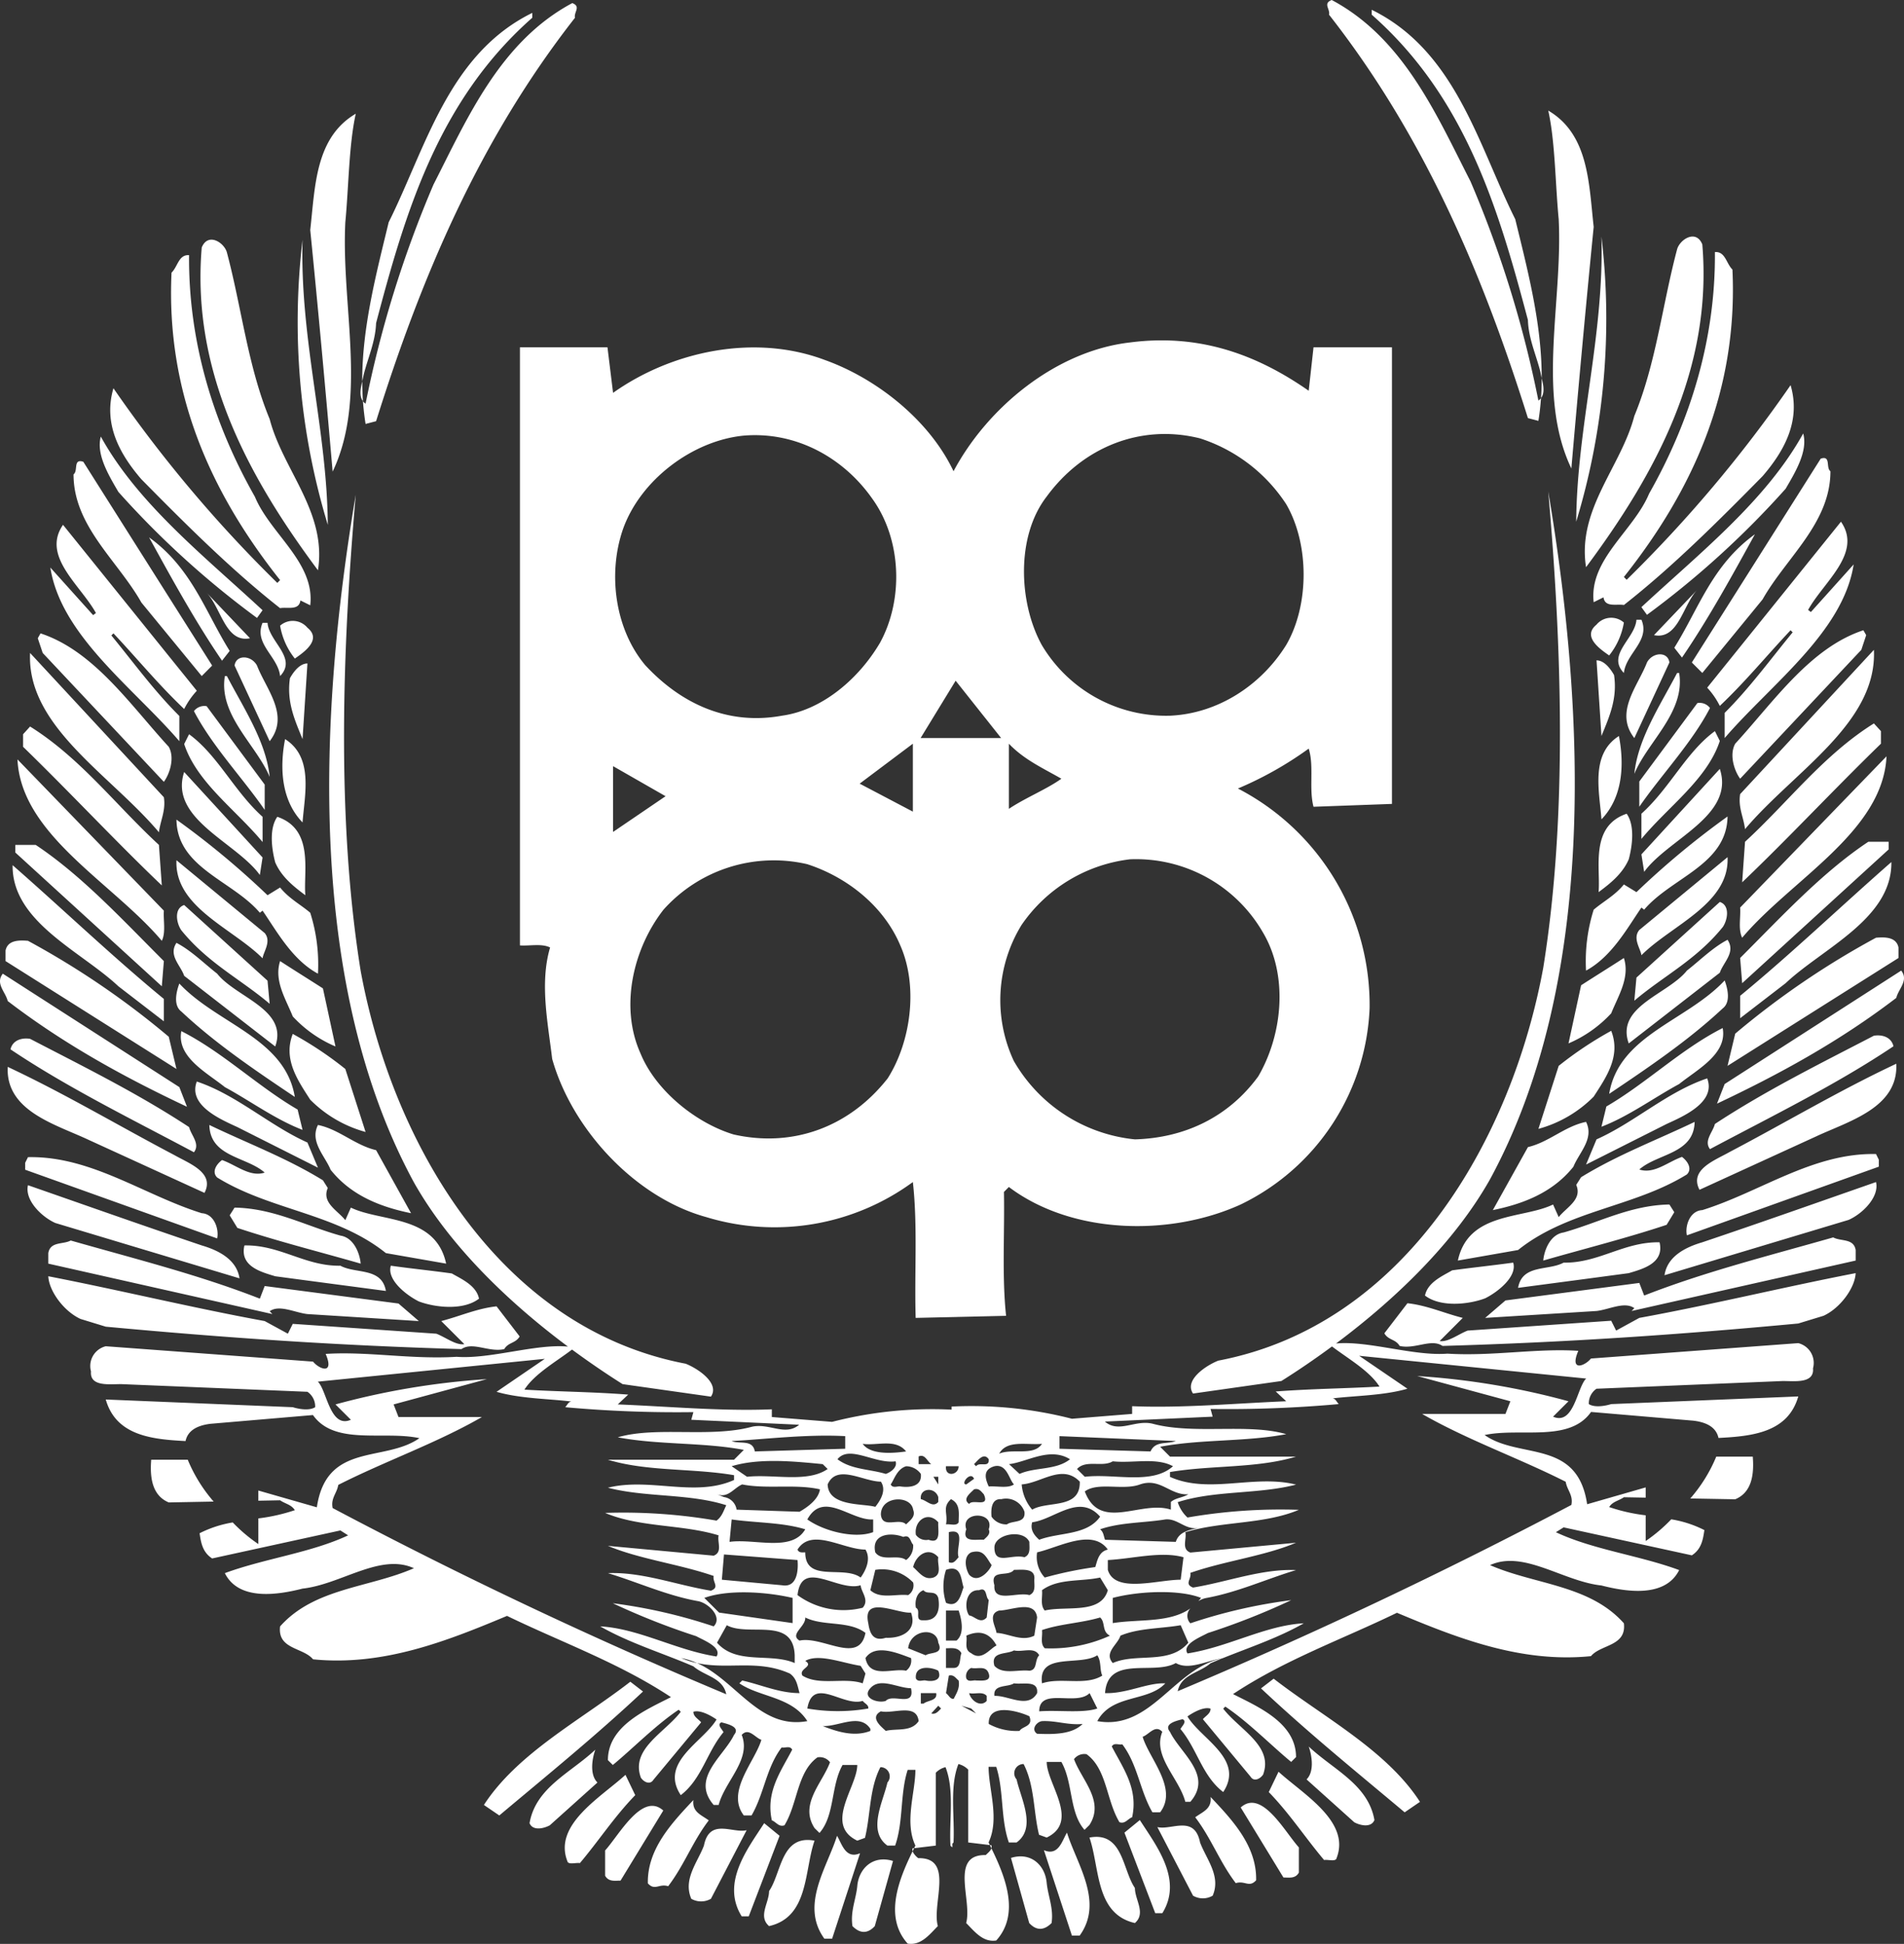 <?xml version="1.0" encoding="UTF-8"?> <svg xmlns="http://www.w3.org/2000/svg" viewBox="0 0 348.657 356.027"><rect x="0" y="0" width="348.657" height="356.027" fill="#333333" stroke="none"/> <g id="Layer_2" data-name="Layer 2"> <g id="_лой_1" data-name="—лой_1"> <path d="M240.53,147.761l14.36-.522V63.612H240.53l-.882,7.956c-9.375-6.544-19.893-10.519-32.718-8.847-13.463,1.536-26.038,11.793-32.321,23.589-4.493-9.489-14.246-17.058-23.597-20.388-12.965-4.873-28.091-1.537-38.747,6.032L111.24,63.612H95.209V173.155c1.797.124,3.973-.384,5.523.378-1.936,6.542-.389,13.857.378,20.392,3.595,12.83,15.136,25.394,28.22,28.991a42.871,42.871,0,0,0,37.832-6.42c.899,7.96.263,16.682.513,24.881l16.557-.385c-.776-7.297-.248-15.127-.39-22.685l.901-.907c11.546,8.717,29.503,9.094,42.453,3.204a41.833,41.833,0,0,0,23.602-35.91,44.658,44.658,0,0,0-24.113-40.275,65.52,65.52,0,0,0,12.963-7.308C240.663,140.321,239.648,144.421,240.53,147.761ZM114.062,96.963c3.213-9.114,12.827-16.297,22.185-17.182,9.75-.781,18.343,4.225,23.469,11.537,5.388,7.444,5.784,18.469,1.422,26.422-3.855,6.545-10.52,12.317-17.947,13.342-9.754,1.789-18.352-2.054-25.021-9.237C112.653,115.3,111.24,105.171,114.062,96.963Zm-1.798,43.358,9.614,5.508-9.614,6.543ZM162.55,197.509c-7.064,8.985-17.448,12.707-28.216,10.271-6.796-2.054-14.235-7.947-17.059-14.877-3.853-8.594-1.28-19.244,4.227-26.295a27.09,27.09,0,0,1,26.296-8.336c7.182,2.313,13.983,7.566,17.063,14.883C168.197,180.719,166.778,190.849,162.55,197.509Zm4.611-48.856-9.741-5.125,9.741-7.316Zm17.581-12.441c2.808,2.945,6.281,4.494,9.617,6.411-2.687,1.934-6.542,3.466-9.617,5.52Zm-9.746-11.539,8.332,10.506H168.576ZM231.299,170.84c4.621,7.824,3.59,18.608-.886,26.295-5.526,7.566-13.603,11.288-22.592,11.543a28.879,28.879,0,0,1-22.179-14.369,26.322,26.322,0,0,1,1.41-24.879,28.064,28.064,0,0,1,19.878-12.049A26.816,26.816,0,0,1,231.299,170.84Zm4.231-52.716c-4.617,7.433-12.564,12.577-21.284,12.959a26.461,26.461,0,0,1-23.483-12.959c-4.224-7.694-4.75-19.888.91-27.186,6.667-9.114,17.319-13.346,28.082-10.645A29.729,29.729,0,0,1,235.53,92.346C239.775,99.66,239.775,110.812,235.53,118.124Z" style="fill:#fff"></path> <path d="M62.333,226.304c-6.418-1.796-12.194-5.003-19.378-5.128l-.896,1.412,1.408,2.306c7.315,2.435,15.015,4.365,22.578,6.543C65.918,229.772,64.896,226.692,62.333,226.304ZM53.988,200.907c-1.784-10.78-14.223-13.335-21.147-20.771-.527,1.408-1.176,3.972.364,5.123C39.483,191.16,46.929,196.17,53.988,200.907Zm-20.263-22.183,16.673,12.939c2.43-6.787-7.178-8.967-10.632-13.331-2.454-1.922-4.75-4.237-7.452-5.646C30.782,174.993,33.081,176.792,33.725,178.724Zm13.857-11.552.499-.383c2.583,3.725,5.393,8.978,10.142,11.543a31.235,31.235,0,0,0-1.413-11.16c-1.798-1.535-3.849-2.567-5.519-4.622L48.99,163.965a152.463,152.463,0,0,0-16.676-13.851C32.437,158.959,42.587,161.275,47.582,167.172Zm-14.377,3.213c4.883,6.026,10.912,8.986,16.175,13.463l-.39-4.233L33.725,165.757C31.803,166.407,32.314,169.107,33.205,170.385Zm10.262,36.044,14.757,7.434-1.927-4.608c-6.917-3.092-12.953-8.731-20.258-11.169C34.379,202.443,40.398,205.017,43.467,206.429Zm14.757-.386c-1.536,3.072,1.275,5.64,2.313,8.196,3.971,5.015,9.744,6.937,14.735,7.964l-6.402-11.549C65.02,209.762,62.073,206.823,58.224,206.043Zm-4.612-16.677c-1.798,4.622.888,8.461,3.199,12.049a22.729,22.729,0,0,0,10.134,5.91l-3.71-11.539A65.503,65.503,0,0,0,53.612,189.366Zm-12.438,9.742c4.733,2.571,9.224,5.909,14.228,7.833L54.5,203.218c-7.291-4.235-13.719-10.523-21.296-14.364C32.314,193.602,37.838,196.426,41.174,199.108Zm10.118-23.081c-1.154,3.589,1.034,6.931,2.32,10.137a22.737,22.737,0,0,0,7.82,5.5L59.135,181.027C56.557,179.371,53.864,177.699,51.292,176.027Zm-3.71-15.773.499-3.206L33.725,141.395C30.901,149.989,43.22,154.222,47.582,160.254ZM1.921,192.191c10.504,7.048,22.308,12.825,33.594,18.848,1.174-1.537-.498-3.072-.892-4.61-9.371-6.165-19.229-11.027-29.114-16.165C3.971,190.016,2.309,190.522,1.921,192.191Zm51.172-67.978c-.636,4.354.896,7.689,2.309,11.155l.896-13.852C54.886,121.516,53.74,123.054,53.093,124.213Zm3.205-9.242a3.501,3.501,0,0,0-5.005-.376,13.216,13.216,0,0,0,2.696,6.023C55.65,119.471,58.998,117.155,56.297,114.971Zm-8.216-.897c-1.66,3.847,2.836,6.168,3.21,9.749,3.208-3.337-2.05-6.281-2.302-9.749ZM64.253,221.176l-1.018,2.302c-1.427-1.796-4.374-3.204-3.212-5.894l-.888-1.407c-6.679-4.113-13.868-6.8-20.798-10.134.134,5.895,6.806,5.774,10.132,8.718-2.69.898-5.248-1.408-7.809-2.293-1.04.757-1.935,2.171-.894,3.191,9.736,6.024,21.795,6.544,30.899,13.851l11.031,1.928C79.774,222.46,69.77,223.862,64.253,221.176ZM52.204,135.368c-1.038,5.389-.651,11.292,3.198,15.263C55.785,145.502,57.453,138.707,52.204,135.368Zm-1.422,14.231c-1.54,2.184-1.025,5.914-.384,8.344,1.155,2.691,3.466,4.491,5.517,6.021C55.526,159.611,57.576,151.918,50.782,149.599Zm36.932,88.254c-.496-2.433-3.213-3.593-4.981-4.617-3.739-.523-7.462-.896-11.166-1.417-.774,2.568,2.824,5.391,5.13,6.54C79.774,239.516,84.908,240.035,87.715,237.853ZM42.955,121.9,49.38,135.751c3.712-4.744-.633-9.491-2.318-13.851C46.034,119.978,43.22,119.848,42.955,121.9Zm-15.65-23.473c3.74,6.791,8.344,15.26,13.354,22.583l1.399-1.796C37.57,112.028,35.135,104.07,27.306,98.426Zm8.209,31.812c3.336,6.415,8.979,12.313,12.954,18.094v-4.639l-10.63-14.357A2.411,2.411,0,0,0,35.514,130.239Zm105.315,216.12c0,2.18-2.057,4.62,0,6.411,7.313-1.665,6.41-10.131,8.329-15.648C143,335.967,143.125,343.024,140.829,346.358ZM41.174,123.823c-1.165,7.184,5.755,12.574,8.207,18.473-.633-6.412-4.751-12.574-7.833-18.473Zm4.605-6.925-7.94-8.339C40.524,111.386,41.294,117.801,45.779,116.898Zm2.303,58.62c.137-1.162,1.675-3.091.387-4.628L32.314,157.553C31.925,166.145,42.587,169.999,48.082,175.519Zm36.42,71.574c2.064-1.415,5.026.643,7.834,0,.771-1.285,2.062-1.025,2.822-2.318l-4.231-5.513c-3.586.386-6.654,1.796-10.127,2.696l4.232,4.229c-1.538.256-3.46-1.28-5.137-1.916l-26.283-1.804-.897,1.804-4.246-2.313c-13.334-2.442-26.42-5.644-39.625-8.208.125,2.692,2.824,6.407,5.9,7.82l4.62,1.416C41.423,245.034,61.944,246.442,84.502,247.092Zm30.922,60.921c-9.1,7.06-20.655,13.075-26.813,22.57l2.821,1.923c8.857-7.44,17.715-14.632,26.315-22.703ZM43.86,234.134c-.515-3.457-3.851-5.131-6.918-6.03-10.648-3.597-21.165-7.314-31.819-11.03-.638,2.69,2.437,5.772,5.008,6.921ZM37.446,218.48c1.928-3.719-2.824-5.385-5.521-6.923-10.25-5.394-20.134-11.293-30.511-16.154-.399,8.07,8.716,10.506,14.739,13.331Zm71.568,101.977c-4.485,4.235-10.909,6.912-12.043,13.462.639,1.538,2.795.899,3.711.386l8.722-7.832C107.985,325.067,108.378,322.253,109.014,320.457ZM36.941,222.202c-10.648-3.33-20.277-10.52-31.819-10.264l-.511,1.028v1.272l35.154,12.583C40.136,225.152,39.253,222.328,36.941,222.202ZM128.902,338.027c-1.162,3.078-3.861,6.15-2.314,9.743a3.628,3.628,0,0,0,3.596,0l6.538-12.565C134.159,335.845,129.926,332.885,128.902,338.027Zm11.032-4.107c-2.953,4.607-7.956,10.905-4.115,17.059h1.292l5.645-14.747ZM34.237,202.705l-1.395-3.597L.515,178.333c-1.418,1.803.5,3.338.899,5.01C11.791,191.289,22.821,197.327,34.237,202.705Zm92.738,126.973c-3.981,4.241-8.468,8.988-8.341,15.266,1.287,1.415,2.046,0,3.721.519,2.946-3.848,4.484-8.212,7.436-12.055C128.389,332.381,126.715,331.869,126.974,329.678Zm-12.441-4.611c-4.495,4.105-13.216,9.105-10.652,15.774.133.774,1.537.264,2.309.389,3.469-4.107,6.282-8.473,10.131-12.443Zm-3.725,13.849v4.62c.64,1.162,1.795.904,2.825.904l7.825-12.836C117.61,328.145,113.372,336.093,110.808,338.916Zm-59.516-227.53c1.286-.258,3.468.509,3.72-1.415l1.798.893c.902-7.817-7.309-13.071-10.131-19.876C39.106,77.645,34.489,62.644,34.622,46.732c-1.92-.118-2.039,2.057-3.212,3.209-1.019,21.937,7.059,40.148,19.881,56.31l-.51.51a244.01,244.01,0,0,1-30.008-35.65C18.852,77.645,21.918,83.172,25.89,87.781,34.112,96.122,42.458,104.449,51.292,111.386Zm-21.287,31.81c1.041-1.412,2.045-4.363.896-6.417-7.055-7.689-13.726-17.567-23.483-20.776l-.5.895.902,2.693Zm6.936-19.373L38.85,121.9,15.257,84.577c-1.928-.64-.905,1.664-1.791,2.304,0,9.5,8.086,15.782,12.424,23.474Zm-27.723-19.878c1.936,12.437,15.141,21.938,23.623,31.806v-4.617c-4.633-4.614-8.345-9.747-12.451-14.752l.384-.379c4.358,4.614,8.205,9.357,12.951,13.852a14.313,14.313,0,0,1,2.315-3.337L11.54,96.122c-3.98,5.766,3.204,11.032,6.027,16.156l-.513.384ZM30.901,189.88A153.062,153.062,0,0,0,5.123,172.312c-1.664-.136-3.709-.136-4.107,1.783v1.931l31.299,19.759Zm16.162-76.702,1.019-1.413c-10.636-9.876-22.83-19.497-29.619-31.803-.896,3.21,1.415,7.051,3.213,10.128A164.475,164.475,0,0,0,47.063,113.178ZM49.38,76.755c-3.986-9.618-5.134-20.403-7.833-30.526-.496-1.808-3.46-3.726-4.606-.895-1.925,22.827,8.59,42.068,21.283,59.114C59.899,93.814,51.814,86.111,49.38,76.755ZM21.675,180.638l8.33,6.417v-4.097c-9.355-7.696-18.465-16.42-27.696-24.499C2.173,168.846,14.864,174.224,21.675,180.638Zm8.33-4.611c-7.574-7.567-15.002-15.648-23.47-21.283H2.809v1.4l26.82,24.494Zm-.376-13.858-.527-7.425c-7.815-7.188-14.357-15.91-23.593-21.679l-1.281,1.411v2.304C12.817,145.122,21.422,154.349,29.629,162.169Zm-.527-9.737c.269-2.19,1.29-3.981.903-6.414L5.508,119.591C4.872,133.064,20.266,141.913,29.102,152.431Zm.527,19.881c.763-1.537.252-3.73.376-5.523L3.199,139.087C3.85,152.936,20.65,161.667,29.629,172.312Zm4.097-36.042c2.315,7.048,9.495,12.062,14.356,17.952v-4.623c-5.251-4.733-8.195-11.281-13.459-15.124Zm265.938-22.767c-.255,3.468-5.507,6.407-2.303,9.754.384-3.589,4.871-5.906,3.211-9.754Zm-1.41,77.601,16.674-12.951c.647-1.926,2.954-3.726,1.417-6.03-2.702,1.41-5,3.724-7.443,5.644C305.433,182.132,295.816,184.309,298.253,191.105Zm-7.82-13.337c4.733-2.572,7.56-7.817,10.138-11.543l.505.384c4.994-5.898,15.134-8.216,15.268-17.066a152.323,152.323,0,0,0-16.68,13.856l-2.303-1.409c-1.673,2.05-3.73,3.085-5.528,4.62A31.318,31.318,0,0,0,290.433,177.768Zm1.919-63.366c-2.695,2.188.657,4.498,2.316,5.646a13.103,13.103,0,0,0,2.693-6.026A3.509,3.509,0,0,0,292.351,114.401Zm3.213,9.242c-.649-1.156-1.798-2.699-3.213-2.699l.903,13.857C294.667,131.334,296.205,127.998,295.564,123.644Zm.889,11.157c-5.259,3.34-3.582,10.134-3.198,15.264C297.101,146.088,297.49,140.185,296.453,134.801Zm3.734,35.527c-1.289,1.538.25,3.466.384,4.628,5.498-5.526,16.156-9.38,15.773-17.965Zm-18.478,36.429a22.626,22.626,0,0,0,10.123-5.91c2.324-3.586,5.006-7.436,3.208-12.049a67.203,67.203,0,0,0-9.617,6.419Zm-8.347,14.877c5.011-1.027,10.785-2.95,14.759-7.954,1.028-2.565,3.847-5.126,2.312-8.203-3.849.766-6.796,3.716-10.643,4.617Zm42.091-51.82c.891-1.276,1.402-3.975-.526-4.62L299.663,179.05l-.388,4.234C304.536,178.799,310.569,175.847,315.453,169.813Zm-17.2-12.433c.645-2.438,1.156-6.167-.384-8.344-6.786,2.308-4.742,9.998-5.142,14.361C294.794,161.864,297.101,160.064,298.253,157.381Zm14.364,40.128c-7.307,2.449-13.342,8.089-20.266,11.169l-1.919,4.614,14.755-7.434C308.258,204.45,314.278,201.878,312.618,197.509Zm-25.398-6.404a22.872,22.872,0,0,0,7.82-5.511c1.287-3.208,3.469-6.544,2.32-10.134-2.566,1.666-5.27,3.34-7.835,4.998Zm-9.231,44.768c6.798-.898,13.595-1.796,20.264-2.693,2.564-.769,6.548-1.807,5.641-5.65-6.534-.124-11.167,3.843-17.573,3.724C283.515,232.791,278.746,231.515,277.989,235.873Zm28.604-13.854-.899-1.413c-7.184.131-12.967,3.338-19.373,5.125-2.57.388-3.586,3.472-3.724,5.144,7.574-2.183,15.272-4.11,22.59-6.547Zm-5.006-100.683c-1.673,4.358-6.022,9.1-2.312,13.842l6.419-13.842C305.433,119.283,302.623,119.408,301.587,121.337Zm-1.016,27.7v4.614c4.862-5.89,12.047-10.902,14.356-17.946l-.897-1.799C308.767,137.749,305.825,144.293,300.571,149.036Zm9.748,56.439c-6.936,3.33-14.114,6.026-20.794,10.134l-.893,1.406c1.162,2.691-1.796,4.107-3.208,5.902l-1.031-2.311c-5.505,2.69-15.505,1.281-17.431,10.269l11.027-1.934c9.105-7.307,21.165-7.817,30.911-13.843,1.031-1.03.132-2.438-.901-3.209-2.566.894-5.127,3.209-7.812,2.305C303.514,211.245,310.188,211.365,310.319,205.476Zm33.212-33.728a152.276,152.276,0,0,0-25.782,17.57l-1.406,5.899,31.303-19.757v-1.925C347.242,171.607,345.2,171.607,343.531,171.747Zm-82.589,65.536c2.81,2.175,7.946,1.663,11.016.505,2.307-1.144,5.906-3.978,5.134-6.535-3.73.513-7.452.9-11.169,1.41C264.148,233.697,261.438,234.852,260.942,237.284Zm49.88-129.294-7.95,8.339C307.363,117.231,308.137,110.812,310.822,107.99Zm-4.228,10.65,1.406,1.794c5.009-7.31,9.613-15.786,13.353-22.578C313.521,103.501,311.08,111.46,306.593,118.64Zm4.228,10.126-10.635,14.367v4.628c3.97-5.779,9.619-11.679,12.94-18.088A2.374,2.374,0,0,0,310.822,128.766Zm-9.746,30.917c4.358-6.032,16.674-10.261,13.851-18.858l-14.356,15.658Zm6.408-36.426h-.377c-3.083,5.899-7.193,12.054-7.831,18.471C301.722,135.827,308.646,130.437,307.484,123.257Zm8.332,56.311c-6.915,7.437-19.363,10.001-21.148,20.775,7.055-4.743,14.492-9.757,20.786-15.647C316.99,183.538,316.344,180.975,315.815,179.568ZM68.869,59.176c5.377-20.39,11.419-40.779,28.6-55.923V2.36C82.088,9.924,77.969,27.113,71.175,40.706c-2.23,9.256-4.862,19.157-4.848,29.134.085-.372.176-.727.231-1.042C67.331,65.591,68.742,62.644,68.869,59.176ZM243.369,2.69c17.573,22.446,28.212,47.713,36.42,73.886l1.919.503c.229-1.383.38-2.777.477-4.166a2.163,2.163,0,0,1-.477.453,202.893,202.893,0,0,0-12.435-40.15C263.101,21.155,257.081,7.048,243.865,0,242.203.638,243.613,1.658,243.369,2.69Zm7.819-.899V2.69c17.17,15.135,23.201,35.526,28.602,55.922.11,3.466,1.533,6.412,2.309,9.616.051.315.138.667.214,1.036.028-9.971-2.595-19.873-4.846-29.124C270.684,26.547,266.574,9.354,251.188,1.791Zm31.125,67.473c0,1.218-.036,2.436-.127,3.65C282.928,71.943,282.614,70.505,282.313,69.263Zm6.319,26.288a128.154,128.154,0,0,0,4.623-52.207C293.766,61.562,288.759,78.108,288.632,95.552Zm-.888-9.748c1.274-14.756,2.689-30.14,4.088-44.25-.889-7.954-.889-16.931-8.317-21.3,1.272,5.776,1.272,13.216,1.909,19.885C286.191,55.404,281.322,72.338,287.744,85.804ZM68.869,77.142C77.073,50.968,87.715,25.702,105.29,3.253c-.247-1.025,1.159-2.047-.494-2.687C91.578,7.62,85.544,21.724,79.385,33.788A203.105,203.105,0,0,0,66.945,73.936a2.013,2.013,0,0,1-.482-.456c.106,1.392.258,2.778.482,4.165ZM56.297,240.676l20.4,1.282-3.724-3.213L48.469,235.54l-.886,2.313c-11.166-4.369-22.96-7.318-34.631-10.651-1.411.77-3.733.128-4.107,2.308v1.928L49.88,240.676l-.499-.518C51.166,238.882,53.988,240.417,56.297,240.676ZM55.402,43.914a127.794,127.794,0,0,0,4.622,52.208C59.899,78.677,54.886,62.129,55.402,43.914Zm235.031,59.968c12.691-17.052,23.209-36.289,21.29-59.122-1.153-2.828-4.114-.903-4.616.901C304.409,55.785,303.26,66.565,299.275,76.19,296.839,85.545,288.759,93.248,290.433,103.882ZM63.235,40.706c.637-6.669.637-14.103,1.914-19.879-7.436,4.365-7.436,13.344-8.338,21.297,1.413,14.114,2.822,29.49,4.101,44.255C67.331,72.905,62.456,55.97,63.235,40.706ZM66.328,69.84c-.282,1.229-.596,2.667.135,3.64C66.38,72.268,66.344,71.05,66.328,69.84Zm251.422,66.371c-1.147,2.051-.138,5.003.903,6.411l22.187-23.6.893-2.693-.515-.895C331.48,118.64,324.798,128.52,317.749,136.211Zm.903,39.248.369,4.616,26.821-24.497v-1.404h-3.721C333.649,159.811,326.223,167.896,318.653,175.459Zm.893-21.285-.524,7.423c8.209-7.816,16.82-17.042,25.41-25.386v-2.306l-1.287-1.407C333.916,138.262,327.374,146.983,319.546,154.174Zm-.893,32.315,8.328-6.414c6.807-6.417,19.503-11.796,19.363-22.189-9.231,8.09-18.338,16.805-27.69,24.499Zm.369-14.742c8.983-10.652,25.786-19.375,26.435-33.226l-26.804,27.703C318.78,168.018,318.26,170.201,319.022,171.747ZM315.453,188.29c-7.581,3.835-14.002,10.131-21.297,14.365l-.901,3.714c4.998-1.918,9.493-5.26,14.229-7.826C310.822,195.855,316.344,193.035,315.453,188.29ZM50.398,233.75c6.678.898,13.474,1.79,20.267,2.692-.761-4.368-5.516-3.084-8.333-4.623-6.418.126-11.04-3.848-17.573-3.715C43.86,231.945,47.841,232.974,50.398,233.75ZM300.571,111.199l1.016,1.408A165.01,165.01,0,0,0,326.98,89.52c1.802-3.077,4.116-6.921,3.217-10.128C323.399,91.698,311.21,101.318,300.571,111.199Zm11.152,12.057,11.035-13.47c4.345-7.691,12.426-13.972,12.426-23.477-.88-.638.146-2.943-1.779-2.304l-23.6,37.33Zm-19.891-12.96,1.798-.896c.259,1.924,2.445,1.16,3.73,1.411,8.841-6.93,17.185-15.261,25.398-23.596,3.974-4.618,7.047-10.136,5.13-16.672a244.22,244.22,0,0,1-30.018,35.647l-.509-.513c12.827-16.159,20.9-34.37,19.88-56.307-1.16-1.146-1.289-3.325-3.211-3.207.136,15.914-4.487,30.915-12.055,44.257C299.154,97.223,290.943,102.469,291.832,110.297Zm23.095,18.992c4.752-4.497,8.599-9.241,12.961-13.854l.382.378c-4.112,5.005-7.833,10.137-12.454,14.755v4.611c8.482-9.865,21.685-19.366,23.623-31.803l-7.833,8.72-.509-.384c2.82-5.13,10.005-10.394,6.016-16.16L312.618,125.95A14.15,14.15,0,0,1,314.927,129.289ZM346.729,191.63c-.386-1.676-2.048-2.182-3.584-1.939-9.88,5.137-19.746,10.01-29.115,16.168-.388,1.53-2.063,3.07-.903,4.607C324.423,204.45,336.23,198.671,346.729,191.63Zm-27.183-39.769c8.845-10.514,24.238-19.363,23.599-32.839l-24.492,26.423C318.26,147.883,319.287,149.681,319.546,151.861ZM34.379,267.352H27.691c-.262,3.207.14,6.543,3.209,7.822l8.223-.156A27.821,27.821,0,0,1,34.379,267.352Zm132.725,71.725c.093-.192.197-.387.282-.575l-.271.023A.894.894,0,0,0,167.104,339.077Zm-.892,16.902c2.443.389,3.986-1.661,5.524-3.209-1.15-4.099,3.072-12.567-3.59-12.443a3.513,3.513,0,0,1-1.042-1.249C164.63,344.15,161.795,351.071,166.212,355.979ZM348.145,177.768l-32.33,20.775-1.402,3.593c11.423-5.383,22.442-11.421,32.828-19.365C347.647,181.103,349.555,179.568,348.145,177.768ZM311.21,217.914l21.297-9.75c6.014-2.821,15.141-5.259,14.736-13.336-10.386,4.873-20.262,10.77-30.515,16.161C314.03,212.525,309.284,214.193,311.21,217.914ZM181.54,337.965l-.282-.036c.095.197.201.388.282.585A.813.813,0,0,0,181.54,337.965Zm-1.037,1.796c-6.659-.134-2.432,8.342-3.582,12.447,1.535,1.541,3.073,3.584,5.507,3.2,4.436-4.898,1.597-11.821-.888-16.894C181.407,338.996,180.881,339.384,180.503,339.762ZM311.723,221.633c-2.316.126-3.198,2.947-2.822,4.624l35.144-12.578v-1.281l-.513-1.033C331.993,211.114,322.36,218.309,311.723,221.633Zm-15.781,22.067-.901-1.806-26.284,1.806c-1.671.633-3.59,2.169-5.13,1.914l4.235-4.236c-3.476-.88-6.544-2.297-10.134-2.688l-4.228,5.511c.759,1.294,2.044,1.035,2.803,2.311,2.825.656,5.783-1.407,7.846,0,22.56-.644,43.083-2.043,65.145-4.109l4.623-1.411c3.073-1.402,5.768-5.121,5.889-7.814-13.196,2.553-26.284,5.767-39.618,8.199Zm-142.667,92.53c-1.792,5.77-6.795,12.691-2.311,18.855h1.409l5.118-15.657C154.813,340.588,154.153,337.639,153.274,336.231ZM335.696,226.633c-11.659,3.329-23.451,6.277-34.62,10.65l-.888-2.309-24.511,3.206-3.717,3.198,20.393-1.266c2.316-.264,5.138-1.805,6.924-.521l-.5.521,41.031-9.238v-1.934C339.438,226.765,337.112,227.405,335.696,226.633ZM314.278,266.783a27.676,27.676,0,0,1-4.756,7.666l8.228.148c3.077-1.277,3.471-4.61,3.213-7.814Zm-2.555-39.254c-3.077.901-6.412,2.569-6.921,6.033l33.719-10.137c2.58-1.145,5.653-4.227,5.011-6.928C332.882,220.221,322.36,223.944,311.723,227.529ZM329.293,246l-37.96,2.817c-1.162,1.423-3.972,2.447-2.316-1.409-7.696-.501-15.656,1.028-23.977.517-6.112.488-14.545-2.417-20.389-1.859,10.999-8.21,21.725-18.573,28.203-30.082,19.496-35.909,17.577-84.903,10.66-125.947,2.432,27.831,3.579,59.259-.918,87.215-5.768,31.424-25.252,65.419-59.507,71.952-2.297.908-6.281,3.588-4.623,6.027l16.178-2.296c3.052-1.916,6.158-4.036,9.269-6.33,2.725,2.096,6.883,4.449,8.694,7.352-6.792.372-12.204.39-18.998.894l1.919,1.792c-9.358.388-19.11,1.286-28.214.902v1.417l-11.027.887a73.826,73.826,0,0,0-22.032-2.233v.563a73.524,73.524,0,0,0-21.884,2.24l-11.033-.887v-1.412c-9.101.38-18.86-.526-28.213-.899l1.908-1.797c-6.791-.513-12.204-.513-18.997-.908,1.822-2.888,5.984-5.244,8.709-7.34,3.108,2.286,6.214,4.409,9.266,6.331l16.172,2.293c1.661-2.428-2.32-5.117-4.618-6.03-34.256-6.536-53.74-40.518-59.52-71.946-4.485-27.959-3.336-59.384-.897-87.218-6.925,41.043-8.851,90.029,10.647,125.948,6.481,11.51,17.201,21.88,28.208,30.081-5.847-.561-14.272,2.337-20.387,1.868-8.345.509-16.286-1.026-23.983-.529,1.66,3.861-1.15,2.832-2.308,1.41l-37.961-2.814a3.727,3.727,0,0,0-2.7,4.612c-.263,2.824,3.348,2.324,5.523,2.324l34.11,1.404a3.255,3.255,0,0,1,1.416,2.821c-1.416.9-4.101,0-4.101,0l-34.248-1.41c1.899,6.644,8.479,7.298,14.613,7.613.351-1.648,1.7-2.82,4.599-3.165l18.732-1.599c3.975,5.645,12.96,2.821,19.495,4.234-6.412,4.495-17.011.658-18.782,12.663l-10.715-3.072v1.865l3.986-.08c.912.648,2.06.776,2.696,1.814a33.903,33.903,0,0,1-6.682,1.506V282.8a29.131,29.131,0,0,1-4.688-3.962,20.956,20.956,0,0,0-6.068,1.98c.249,1.666.511,3.462,2.299,4.617l23.483-5.132,1.412.9c-6.805,3.198-15.276,4.231-22.571,6.921,2.553,5.136,9.744,3.976,14.228,2.834,7.054-.776,14.236-6.558,20.394-3.734-8.215,3.598-18.22,3.598-24.504,10.652-.51,4.238,4.234,3.839,6.033,6.032,12.828,1.286,24.49-3.331,35.523-7.953,10.007,4.859,20.524,8.597,30.018,14.881-4.486,2.304-11.546,5.245-11.546,11.538l.902.887c3.721-3.071,7.829-7.296,12.059-10.121l.382.377c-2.958,3.858-9.239,6.806-7.305,12.072.498.759,1.66,1.403,2.3.377l8.731-10.516c-.525-.641-1.414-1.022-1.414-1.934,1.148-.377,2.952.53,4.238,1.412-2.434,4.116-10.533,7.835-6.549,13.857,3.85-2.954,4.736-7.82,7.821-11.535-.246-.523-1.271-1.413-.37-1.8.884.259,3.585.767,2.3,2.302-1.93,3.978-7.951,7.948-3.726,12.83h.908c1.151-4.362,6.026-8.33,4.224-12.83,1.292-1.413,2.442.526,3.602.898-1.16,3.976-6.547,9.494-3.212,13.856h1.411c2.313-3.976,2.677-8.716,5.504-12.446.655.128,1.538-.388,1.941.395-2.065,3.976-4.874,7.688-3.727,12.95.77.264,1.272,1.285,2.315.898,2.424-3.971,2.293-9.751,6.032-12.437a2.338,2.338,0,0,1,2.305.897c-1.417,3.84-5.654,7.693-2.832,12.053l.903.892c2.822-3.203,2.057-8.587,4.226-12.449h2.693c0,3.986-6.147,10.911,0,13.861l1.411-.508c1.04-4.234.772-8.982,2.824-12.951a1.689,1.689,0,0,1,1.285,2.81c-.758,3.468-3.727,8.851,0,11.554h1.413c1.537-4.356.885-9.496,2.298-13.864h1.414c0,4.109-2.052,9.508,0,13.864-.08.148-.149.317-.241.476l3.973-.476v-13.335a3.598,3.598,0,0,1,1.784-1.028c1.665,4.236.645,9.618.903,14.363a.862.862,0,0,0,.35.3v-.652a1.112,1.112,0,0,0,.212-.222c.25-4.731-.763-10.127.897-14.363a3.746,3.746,0,0,1,1.796,1.029v13.334l3.957.476c-.081-.164-.148-.317-.231-.476,2.055-4.36,0-9.743,0-13.855h1.402c1.412,4.364.776,9.495,2.313,13.855h1.417c3.715-2.697.753-8.081,0-11.55a1.689,1.689,0,0,1,1.283-2.813c2.046,3.975,1.781,8.72,2.824,12.954l1.406.51c6.143-2.949,0-9.87,0-13.851h2.687c2.174,3.853,1.414,9.231,4.235,12.441l.901-.889c2.825-4.365-1.412-8.219-2.824-12.062a2.365,2.365,0,0,1,2.301-.904c3.73,2.7,3.607,8.469,6.024,12.456,1.043.377,1.552-.651,2.32-.908,1.143-5.261-1.66-8.974-3.724-12.959.405-.765,1.281-.251,1.932-.388,2.831,3.739,3.198,8.473,5.509,12.443h1.408c3.342-4.358-2.042-9.873-3.202-13.839,1.16-.384,2.307-2.314,3.599-.905-1.805,4.504,3.068,8.466,4.22,12.822h.916c4.213-4.875-1.807-8.848-3.728-12.822-1.285-1.546,1.415-2.058,2.297-2.311.903.394-.123,1.28-.375,1.804,3.088,3.706,3.972,8.588,7.825,11.538,3.98-6.027-4.114-9.74-6.546-13.849,1.283-.896,3.081-1.801,4.231-1.424,0,.912-.882,1.304-1.406,1.932l8.724,10.519c.638,1.026,1.805.381,2.305-.386,1.932-5.259-4.347-8.206-7.307-12.065l.382-.377c4.226,2.824,8.334,7.057,12.062,10.133l.893-.886c0-6.303-7.055-9.247-11.538-11.539,9.492-6.296,20.012-10.03,30.016-14.892,11.012,4.62,22.696,9.237,35.528,7.944,1.794-2.171,6.536-1.785,6.027-6.019-6.277-7.06-16.301-7.06-24.505-10.65,6.15-2.819,13.336,2.959,20.4,3.728,4.489,1.153,11.667,2.306,14.229-2.824-7.297-2.698-15.766-3.724-22.573-6.934l1.41-.887,23.485,5.123c1.783-1.149,2.046-2.946,2.296-4.623a20.662,20.662,0,0,0-6.067-1.975,29.581,29.581,0,0,1-4.684,3.976v-4.712a32.404,32.404,0,0,1-6.684-1.509c.636-1.028,1.786-1.16,2.693-1.8l3.991.073v-1.873l-10.72,3.084c-1.768-12.007-12.367-8.172-18.775-12.677,6.531-1.394,15.516,1.426,19.49-4.227l18.731,1.598c2.905.344,4.252,1.526,4.606,3.165,6.131-.313,12.717-.967,14.611-7.605L295.04,257.164s-2.689.892-4.097,0a3.234,3.234,0,0,1,1.408-2.814l34.118-1.412c2.173,0,5.781.501,5.524-2.325A3.729,3.729,0,0,0,329.293,246ZM194.015,263.032l21.294.893c-1.55.642-3.724-.122-4.625,1.912l-16.67-.495Zm-5.522,42.961c-2.18-.24-4.862.77-6.396-.891-.782-2.696,2.292-2.044,3.577-2.826,1.537.387,3.726-.756,4.625.895C189.401,304.075,190.033,305.86,188.494,305.993Zm1.421,4.106c-1.675,2.953-5.265.389-7.816.51-.271-2.18,2.437-1.536,3.577-2.301C187.357,308.563,190.167,307.663,189.914,310.099Zm-12.967-10.52c2.568-1.15,4.368-.386,5.535,1.8-1.166.508-2.695,2.943-4.633,1.409C176.445,302.141,177.206,300.604,176.947,299.579Zm4.107-19.485c.382.892-.369,1.397-.903,1.917-1.27-.136-4.095.645-3.204-1.917C175.796,276.755,182.215,276.755,181.055,280.094Zm-2.685-7.318c.903-.257,1.287.384,1.781.903,1.164,2.563-2.029.769-2.676,1.776C176.194,274.575,177.596,273.548,178.37,272.776Zm-.522,11.54c2.303-.635,2.695.895,3.719,2.305,0,.516-2.294,3.723-4.093,1.794C176.835,287.405,176.309,285.083,177.848,284.317Zm10.645,7.833c-2.18-.654-6.667,1.534-6.396-1.806-.905-3.079,2.551-1.411,3.577-2.82,1.537,0,3.995-.386,3.726,1.804C189.401,290.49,189.671,291.629,188.494,292.15Zm1.421,4.097-.513,3.333c-2.312,1.153-4.627-.386-6.919-.51-.146-1.16-1.682-3.466.492-4.096C185.16,294.973,189.524,292.925,189.914,296.247Zm-7.816-12.825c0-2.436,5.259-3.471,6.396-1.024,0,1.148.257,2.304-.897,2.814C185.16,284.577,182.098,286.751,182.098,283.422Zm6.915-4.613c4.099-.518,8.597-5.387,12.441-1.026-2.439,3.466-7.439,2.829-11.154,4.229C189.272,281.104,188.629,280.094,189.013,278.808Zm0-2.312a8.118,8.118,0,0,1-1.923-4.62c3.584-.252,7.433-3.837,10.641-.508C197.851,276.496,191.835,274.83,189.013,276.496Zm-1.417.386c.263,2.188-2.167,1.541-3.206,2.313a3.256,3.256,0,0,1-2.822-1.413c-.131-1.414,0-3.333,1.798-3.207A3.564,3.564,0,0,1,187.597,276.882Zm-6.542,16.153-.369,3.212c-1.171,1.283-2.203-.256-3.21-.375-.905-1.166-.785-4.758,1.798-4.62C180.8,290.596,180.418,292.527,181.055,293.035Zm8.86-8.719c3.972-.895,10.13-4.485,12.95-.505-1.675.376-1.93,2.054-2.296,3.2a71.186,71.186,0,0,0-9.256,1.921A5.524,5.524,0,0,1,189.914,284.317Zm.897,6.935c2.946-2.19,7.04-1.538,10.643-2.319l1.41,2.319c-1.285,4.48-7.57,2.812-11.553,3.721C190.423,293.933,190.953,292.394,190.811,291.252Zm.5,10.636c-.889-.902-.358-2.17-.5-3.335,3.336-1.153,7.176-1.278,10.643-2.306,1.02.892.261,2.562,1.796,3.333A26.177,26.177,0,0,1,191.312,301.887Zm10.535,5.006c-3.09,1.93-7.575.253-11.035,1.415-.778-5.765,6.919-3.081,10.123-5.138C201.715,304.323,201.331,305.753,201.847,306.893Zm3.327-7.314c3.336-1.412,7.312-1.27,11.031-1.916l1.402,3.202c-3.444,4.101-9.481,1.797-13.839,3.724C202.099,302.662,204.667,301.243,205.174,299.579Zm-2.309-12.055v-1.798c4.619-.247,9.746-1.658,13.854-.514l-.513,4.117C211.96,289.328,204.147,291.895,202.864,287.524Zm12.445-5.127-12.961-.386c-.25-.644-.25-1.401-.895-1.917,3.719-1.286,7.958-1.16,11.928-1.805,2.277-.24,3.662,1.989,6.035,1.542C217.744,280.252,215.895,280.531,215.31,282.397Zm-.901-5.901c-5.509-1.798-12.954,4.115-15.76-3.336,2.417-1.792,7.038-.122,10.113-1.284,3.724-1.282,5.526,2.046,8.845,1.804-1.014.636-2.297.636-3.198,1.409Zm-15.76-6.021-1.427-1.422c1.669-1.786,4.625-.252,6.546-1.408,3.715.394,7.956-.768,11.027.9C210.95,272.012,204.014,269.832,198.649,270.475Zm-2.712-3.208c-2.566,2.048-6.413,1.406-9.237,2.686l-1.925-1.79C188.114,267.776,192.219,264.955,195.937,267.266Zm-5.125-2.824c-1.54,2.308-5.382.769-7.838,1.796C184.39,263.669,187.987,264.693,190.811,264.443Zm-5.136,7.434c-1.141.778-3.071.256-4.621.376-.636-1.405-1.149-3.068,1.043-3.708C184.39,268.039,184.774,270.99,185.675,271.876Zm-4.621-4.61c.138,1.665-1.663.379-2.311,1.279l-.373-.383C179.136,267.392,180.151,265.978,181.055,267.266Zm-2.685,3.582-1.423,1.028C175.796,271.876,177.732,269.315,178.37,270.848Zm-2.825,14.364c-.513.514-.897,1.299-1.798.9v-5.501C177.081,279.832,174.909,283.681,175.546,285.211ZM173.232,268.545h2.313C175.546,270.217,172.985,270.594,173.232,268.545Zm.908,6.03c1.796.881,1.406,2.697,1.406,4.234-.392.757-1.533.262-2.313.387C173.624,277.128,172.476,276.11,174.14,274.575Zm-26.685,29.626c2.433-1.412,6.793.388,10.144.9l.884,1.411-.509,1.796c-3.336-1.162-7.953.514-11.032-1.415C146.176,305.609,149.122,305.227,147.455,304.201Zm-1.042-3.721c-1.91-1.153,1.174-2.571,1.042-4.234,3.331,1.663,7.953.508,11.028,2.822C157.331,304.966,150.661,299.579,146.412,300.48Zm-13.327-2.817c3.972,2.178,12.182-1.672,12.438,5.507v1.419c-4.491-1.927-10.64.378-14.226-3.724Zm-4.111-5.001c4.234-1.549,11.165-1.166,16.163,0v4.613L131.672,295.35Zm14.242-2.318-11.033-1.016.389-4.627,13.467,1.024C146.176,287.138,146.176,290.857,143.217,290.344Zm14.381-1.411c-3.107-2.311-10.144,1.024-10.144-4.617-.513,0-1.155.138-1.415-.505,2.576-4.116,8.342,0,12.443,0C159.502,285.479,158.619,287.524,157.598,288.933Zm.375,5.528a14.268,14.268,0,0,1-11.934-2.311c.773-6.814,7.444-.521,11.559-1.806C157.705,291.629,159.24,293.035,157.974,294.461ZM147.836,278.29c2.95-5.381,7.96.256,12.055,0v2.321C156.556,281.876,150.912,280.476,147.836,278.29Zm18.986,17.06c1.154,3.203-1.534,4.744-4.621,4.615-2.431.768-2.962-1.03-3.206-2.69C157.841,292.028,164.389,295.603,166.823,295.35Zm-.522-3.2c-2.301-.254-5.124.775-6.921-.898l.901-3.728a7.863,7.863,0,0,1,6.931,2.31A2.106,2.106,0,0,1,166.301,292.15Zm-.374-6.424c-1.537-1.148-4.361.386-5.646-1.409-.778-3.454,2.948-3.706,5.134-2.825,1.269-.506,1.269.905,1.797,1.411A3.17,3.17,0,0,1,165.927,285.726Zm0-6.53c-1.283-1.298-4.361.899-4.62-1.799,0-3.473,5.516-3.594,5.905-.9C167.712,277.782,166.684,278.423,165.927,279.195Zm-5.646-3.212c-2.183-.652-8.599,0-8.72-4.108,1.675-3.837,6.537-.508,9.746-.508C162.338,272.909,161.307,274.698,160.281,275.984Zm-23.483-5.509-2.817-1.93c5.009-1.538,11.421-.9,16.68-.383l.9.891C147.836,271.624,141.677,269.952,136.798,270.475Zm13.35,2.302c-.26,1.798-2.174,3.207-3.735,4.105l-11.528-.386a2.724,2.724,0,0,0-2.312-2.304l-1.274-.512c2.046.769,3.073-1.16,4.61-1.804C140.406,272.776,145.656,271.752,150.148,272.776ZM133.981,278.29c4.485.645,9.236.518,13.474,1.805-2.441,4.222-9.235,1.661-13.866,2.303Zm32.842,25.39a2.287,2.287,0,0,1-.896,2.312c-2.563-.506-6.687,1.537-7.444-2.312C160.281,300.985,164.389,302.789,166.823,303.68ZM159.38,309.198c1.797-2.052,5.01,0,7.443,0,.765,3.601-3.349.901-4.621,2.326C160.794,312.025,157.705,310.998,159.38,309.198Zm6.921-7.311c.383-3.459,5.272-3.978,5.516-1.022,1.041,2.192-1.407,1.678-2.31,2.305Zm2.815-5.133c-1.794.141-.365-1.781-1.404-2.293-.246-1.426.264-2.832,1.404-3.209.659.898,2.198-.139,2.7,1.41C172.211,294.973,171.573,296.896,169.116,296.755Zm1.806-7.822c-1.659.523-2.562-.897-3.71-1.921.5-2.174,2.822-3.844,4.605-1.8C171.573,286.51,172.599,288.285,170.922,288.933Zm-.887-6.921a2.278,2.278,0,0,1-2.322-.908c-.39-2.558,2.186-4.475,4.104-2.296C171.698,280.094,172.476,282.903,170.034,282.012Zm1.782-7.82v.897c-1.015,1.154-2.041-.259-3.193-.514C168.36,272.52,171.187,272.253,171.816,274.192Zm0-3.717v1.402l-.895-1.402ZM168.22,266.751c1.165-.512,1.555.894,2.311,1.411H168.22Zm.403,3.201c.235,2.18-1.8,2.568-3.72,2.301-.513-.121-1.429.402-1.798-.376.636-.886,1.148-2.824,2.822-3.331A3.349,3.349,0,0,1,168.623,269.952Zm-2.696-4.116c-1.927.266-6.424.789-7.953-1.393C160.651,264.831,164,263.416,165.927,265.836ZM164,267.645c.389,1.156-1.023,2.054-1.798,2.307-2.962-.899-6.279-.768-8.846-2.686C155.534,264.567,160.157,268.162,164,267.645Zm-9.23-4.613v2.309l-16.551.495c-.39-2.291-2.822-1.269-4.239-1.912C139.497,263.669,147.586,262.638,154.77,263.032ZM60.912,276.203c-.375-1.806.786-2.695,1.032-4.241,8.584-4.353,18.075-7.68,26.299-12.427H72.974l-.896-2.311,17.067-4.629a138.64,138.64,0,0,0-27.713,4.629l2.821,2.811c-3.84,1.67-4.391-5.428-6.053-6.981l41.567-4.181-8.84,6.04c4.377,1.273,9.756,1.273,13.868,1.8-.655-.133-.914.637-1.29,1.021a225.81,225.81,0,0,0,23.469.9l-.387,1.4,19.749.912c-2.557,2.18-5.507-.391-8.716.386-7.57,2.036-17.45-.142-24.494,1.913,7.429,1.415,15.652.897,23.083,2.303l-1.796,1.805H111.32c7.186,2.187,15.518,1.533,23.093,2.832v.881c-7.173,3.217-15.395-.506-23.093,1.414,6.926,1.802,14.883,1.028,21.677,3.206-.514,1.027-.76,2.059-1.786,2.819a99.902,99.902,0,0,0-20.404-1.41c6.41,2.698,14.109,2.061,20.787,4.109-.275,1.28.763,3.076-.908,3.721l-19.367-1.798c5.777,2.437,13.096,3.336,19.367,5.516-.248,1.157,1.158,2.055-.504,2.696-6.293-1.028-12.574-3.471-18.863-3.214,5.523,1.674,10.777,4.11,16.544,5.136,1.927.38,4.494,2.948,2.823,4.615a96.633,96.633,0,0,0-18.465-4.236,129.84,129.84,0,0,0,15.265,6.03c1.415.772,4.75,2.045,3.725,3.722-7.444-1.154-14.245-5.131-21.299-5.516,5.383,3.076,11.415,4.88,17.061,7.318,2.063,1.794,5.384,2.043,6.023,5.116Q96.25,294.929,60.912,276.203Zm66.731,28.394a15.296,15.296,0,0,1-2.889-.917,13.139,13.139,0,0,1,2.889.917c5.757,1.256,11.039-.734,16.986,1.915,1.287.89,1.411,2.31,1.784,3.587-3.709,0-7.032-1.536-10.504-2.31l-.511.519c3.724,2.559,9.617,2.428,12.439,6.921C139.07,316.819,134.849,307.8,127.642,304.597Zm20.194,8.323c1.022-6.027,6.545-.256,10.137-1.396.384.5,1.14.758,1.022,1.396A32.748,32.748,0,0,1,147.836,312.921ZM159.38,317.02c-2.943,1.161-6.143.13-8.719-.888,2.962.125,6.796-2.439,8.719.509Zm2.822,0c-.636-.637-3.089-2.427-.895-3.583,2.309.504,6.546-1.538,6.913,1.793C166.823,317.281,164.133,316.509,162.202,317.02Zm5.51-9.617c-.246-2.561,2.945-2.053,4.104-1.41.782,1.796-1.015,2.056-2.31,1.796C168.993,307.663,168.098,308.173,167.712,307.403Zm.911,4.622v-1.925h2.812c.263,1.425-1.536,1.283-2.319,1.925Zm1.909,1.792,1.285-1.41.513.514C171.816,313.437,171.314,314.078,170.531,313.816Zm2.7-26.293c2.825-1.014,2.704,1.661,3.213,3.198-.509,1.306-.899,3.854-3.213,2.837A9.827,9.827,0,0,1,173.232,287.524Zm1.921,12.956H173.232v-5.507h2.313C176.056,296.505,176.691,299.193,175.153,300.48Zm.903,2.308c-.388.892,0,2.698-1.408,2.698H173.232v-3.6C174.256,301.887,175.41,301.633,176.056,302.789Zm-1.408,8.344c-.636.126-.901-.645-1.417-1.034l.515-3.206c.901-.257,1.285.51,1.798.896C175.796,309.198,175.153,310.099,174.649,311.133Zm1.408,1.273,1.792.514.895.896Zm4.629-.882c-1.171,1.274-2.954-.142-3.21-1.425,1.007.261,2.43-.381,3.21.51Zm-1.942-3.735c-.496-.126-1.417.384-1.796-.386a1.66,1.66,0,0,1,.901-1.916c1.151.266,2.695-.52,3.206,1.025C181.568,308.049,179.787,307.789,178.743,307.789ZM186.7,317.02a10.495,10.495,0,0,1-5.645-1.276c-.123-3.981,5.522-2.307,7.439-1.41C189.272,316.256,187.213,316.131,186.7,317.02Zm3.215.523c-1.164-.774-.138-2.178.897-2.313,2.559-.125,4.746.771,7.433.514C196.325,317.666,192.985,317.666,189.914,317.542Zm.386-4.106c0-4.484,6.794-.895,9.226-3.338l1.408,2.821C198.244,313.816,193.886,313.171,190.3,313.437Zm94.093-53.969,2.827-2.822a137.763,137.763,0,0,0-27.701-4.62l17.056,4.62-.899,2.319h-15.26c8.223,4.74,17.7,8.075,26.293,12.426.248,1.544,1.412,2.442,1.035,4.242q-35.393,18.665-72.084,34.114c.634-3.087,3.957-3.328,6.016-5.124.715-.304,1.44-.604,2.152-.895-8.845,1.808-13.09,13.276-22.893,11.502,2.7-5.006,9.248-3.467,12.448-6.921-3.336-.136-7.049,1.916-11.033,1.791.515-7.042,8.853-3.206,12.961-5.51,2.394,1.386,5.67-.444,8.567-.879,4.994-2.01,10.166-3.723,14.863-6.4-7.059.384-13.854,4.369-21.295,5.518-1.026-1.67,2.309-2.967,3.724-3.731a128.952,128.952,0,0,0,15.266-6.023,95.806,95.806,0,0,0-18.462,4.237,1.959,1.959,0,0,1,.023-2.739c-3.824,2.722-9.487,1.934-14.229,2.704V292.662c4.869-1.29,12.303-1.549,16.165,0-.163.217-.329.395-.498.599a4.144,4.144,0,0,1,1.359-.567c5.768-1.032,11.019-3.466,16.534-5.13-6.279-.262-12.571,2.171-18.86,3.204-1.658-.644-.252-1.541-.494-2.692,6.264-2.184,13.582-3.074,19.354-5.52l-19.354,1.799c-1.679-.639-.636-2.437-.916-3.726,6.684-2.043,14.377-1.401,20.786-4.099a99.47,99.47,0,0,0-20.398,1.408,6.551,6.551,0,0,1-1.785-2.816c6.794-2.188,14.753-1.413,21.668-3.212-7.695-1.925-15.91,1.798-23.082-1.415v-.886c7.566-1.287,15.906-.648,23.082-2.828H214.245l-1.804-1.804c7.437-1.406,15.658-.888,23.088-2.306-7.045-2.047-16.93.135-24.497-1.92-3.213-.757-6.16,1.8-8.713-.386l19.744-.899-.388-1.412a226.039,226.039,0,0,0,23.474-.892c-.388-.378-.64-1.157-1.285-1.026,4.114-.515,9.496-.515,13.862-1.788l-8.842-6.032,41.575,4.171C288.795,254.033,288.244,261.136,284.393,259.468Zm-78.49,76.184,5.643,14.756h1.292c3.84-6.158-1.162-12.442-4.116-17.062Zm-14.744,3.215,5.13,15.651h1.408c4.481-6.173-.522-13.09-2.316-18.866C194.493,337.069,193.854,340.026,191.159,338.867Zm-6.031,1.415,3.338,11.927c1.287,1.41,2.693,1.41,4.097,0,.394-2.696-.636-4.876-.891-7.307C191.411,341.69,188.846,339.127,185.128,340.282Zm-28.147,5.181c-.25,2.442-1.289,4.62-.883,7.307,1.392,1.412,2.81,1.412,4.09,0l3.336-11.929C159.806,339.697,157.245,342.262,156.981,345.463Zm76.25-38.01-2.318,1.78c8.592,8.084,17.45,15.264,26.303,22.7l2.805-1.921C253.879,320.519,242.33,314.503,233.231,307.453Zm-33.736,29.101c1.923,5.518,1.026,13.989,8.325,15.655,2.068-1.801,0-4.24,0-6.422C205.524,342.456,205.655,335.394,199.495,336.554Zm27.701-5.508,7.823,12.824c1.033,0,2.184.255,2.825-.904v-4.609C235.281,335.528,231.049,327.576,227.196,331.046Zm6.926-6.549-1.79,3.724c3.849,3.974,6.663,8.334,10.132,12.446.761-.13,2.18.38,2.299-.384C247.339,333.605,238.615,328.604,234.121,324.497Zm5.526-4.619c.634,1.816,1.016,4.619-.395,6.026l8.726,7.841c.905.511,3.062,1.147,3.702-.399C250.536,326.807,244.13,324.119,239.648,319.878ZM218.866,332.837c2.946,3.85,4.483,8.209,7.428,12.065,1.677-.524,2.441.885,3.726-.524.131-6.288-4.354-11.032-8.344-15.266C221.935,331.3,220.27,331.81,218.866,332.837Zm-6.934,1.795,6.535,12.567a3.561,3.561,0,0,0,3.596,0c1.552-3.592-1.147-6.663-2.309-9.746C218.728,332.314,214.492,335.276,211.932,334.632Z" style="fill:#fff"></path> </g> </g> </svg> 